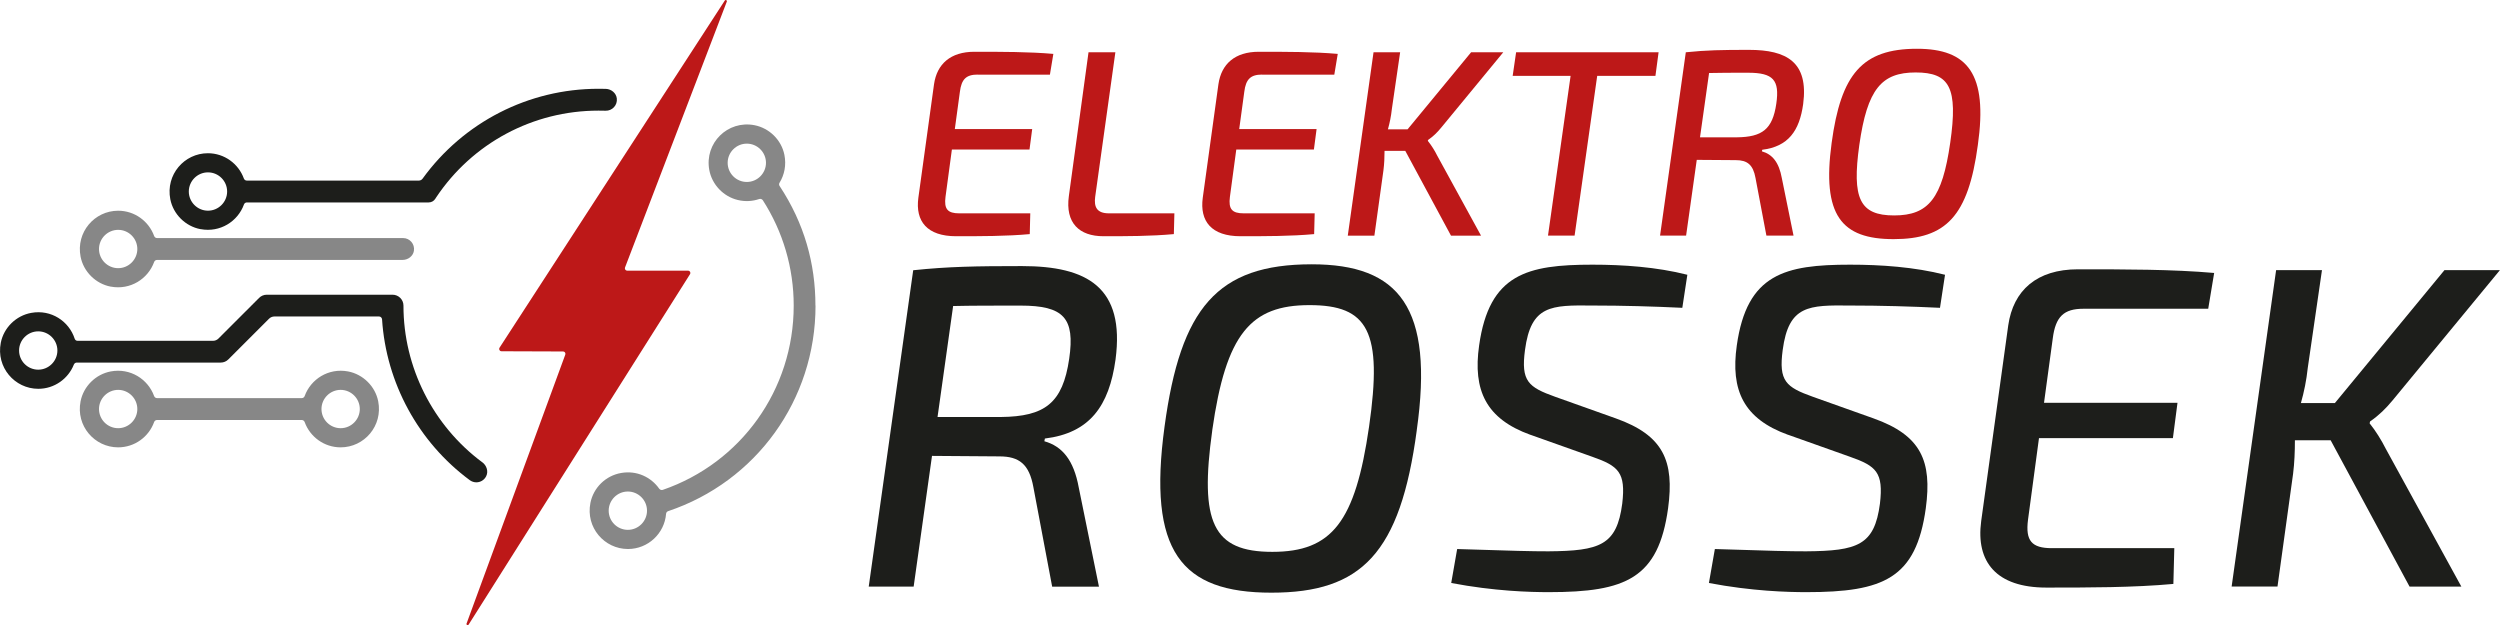 <?xml version="1.0" encoding="UTF-8"?>
<svg xmlns="http://www.w3.org/2000/svg" id="Ebene_1" width="282.13mm" height="70.55mm" viewBox="0 0 799.74 199.99">
  <defs>
    <style>.cls-1{fill:#1d1e1b;}.cls-1,.cls-2,.cls-3{stroke-width:0px;}.cls-2{fill:#bd1818;}.cls-3{fill:#878787;}</style>
  </defs>
  <path class="cls-1" d="M292.15,86.45c11.14-1.17,19.94-1.33,34.77-1.33,20.84,0,33.01,6.74,29.93,29.93-2.06,14.81-8.21,23.47-22.6,25.24l-.16.87c5.73,1.61,9.4,6.03,11,14.81l6.46,31.7h-14.97l-6.01-31.84c-1.33-7.34-4.54-9.83-10.86-9.83l-21.57-.16-5.87,41.81h-14.37l14.23-101.23v.02ZM320.16,133.4c14.08-.14,19.8-4.4,21.87-18.63,1.9-13.06-1.76-17.01-15.56-17.01-8.51,0-15.84,0-21.57.14l-4.99,35.51h20.26Z"></path>
  <path class="cls-1" d="M453.22,137.66c-5.27,39.31-17.6,51.94-46.51,51.94s-39.61-13.2-34.18-53.11c5.13-38,16.87-51.94,47.08-51.94,28.01,0,39.17,13.8,33.6,53.11h0ZM387.8,137.66c-4.1,29.48.14,38.88,19.21,38.88s26.55-9.54,30.95-40.05-.3-38.88-19.07-38.88-26.7,9.1-31.1,40.05h.02Z"></path>
  <path class="cls-1" d="M489.6,139.11c-14.23-5.13-18.48-14.23-16.43-28.61,3.23-22.9,15.4-25.83,36.24-25.83,9.83,0,20.54.73,30.37,3.23l-1.61,10.57c-9.1-.44-18.93-.73-28.76-.73-13.2-.14-19.67-.14-21.57,14.23-1.33,9.97,1.03,11.88,9.68,14.97l19.37,6.9c15.26,5.43,18.77,13.64,16.73,28.75-3.09,22.44-13.5,26.84-38.14,26.84-6.01,0-17.46-.3-31.24-2.93l1.9-10.86c18.34.59,23.77.73,29.2.73,16.43-.14,21.87-1.9,23.61-15.26,1.17-9.97-1.17-12.03-9.54-14.97l-19.8-7.04v.02Z"></path>
  <path class="cls-1" d="M572.03,139.11c-14.23-5.13-18.48-14.23-16.43-28.61,3.23-22.9,15.4-25.83,36.24-25.83,9.83,0,20.54.73,30.37,3.23l-1.61,10.57c-9.1-.44-18.93-.73-28.75-.73-13.2-.14-19.67-.14-21.57,14.23-1.33,9.97,1.03,11.88,9.68,14.97l19.37,6.9c15.26,5.43,18.77,13.64,16.73,28.75-3.09,22.44-13.5,26.84-38.14,26.84-6.01,0-17.46-.3-31.24-2.93l1.9-10.86c18.34.59,23.77.73,29.2.73,16.43-.14,21.87-1.9,23.61-15.26,1.17-9.97-1.17-12.03-9.54-14.97l-19.8-7.04-.02.02Z"></path>
  <path class="cls-1" d="M666.5,98.77c-6.3,0-8.94,2.5-9.83,9.54l-2.79,20.54h42.7l-1.47,11.3h-42.84l-3.51,26.11c-.87,6.74,1.17,9.1,7.63,9.1h39.17l-.3,11.44c-12.61,1.17-27.44,1.17-40.64,1.17-16,0-22.6-8.21-20.84-21.27l8.66-62.65c1.61-11.14,9.1-17.9,22.3-17.9,14.81,0,30.37,0,43.57,1.17l-1.9,11.44h-39.91l-.02.02Z"></path>
  <path class="cls-1" d="M758.05,135.44c1.9,2.34,3.81,5.43,5.13,8.07l24.21,44.15h-16.57l-25.24-46.81h-11.44c0,3.53-.14,7.2-.58,10.71l-4.99,36.08h-14.67l14.23-101.23h14.67l-4.54,31.24c-.44,4.1-1.17,7.63-2.2,11.3h10.86l35.07-42.54h17.74l-34.34,41.67c-2.2,2.64-4.26,4.7-7.2,6.74l-.14.58-.02.03Z"></path>
  <path class="cls-2" d="M312.75,23.86c-3.65,0-5.19,1.45-5.69,5.52l-1.62,11.91h24.75l-.86,6.55h-24.83l-2.04,15.14c-.51,3.91.68,5.27,4.42,5.27h22.7l-.17,6.64c-7.32.68-15.89.68-23.56.68-9.27,0-13.1-4.77-12.07-12.33l5.01-36.31c.94-6.46,5.27-10.37,12.92-10.37,8.59,0,17.6,0,25.25.68l-1.1,6.64h-23.12l.02-.02Z"></path>
  <path class="cls-2" d="M350.34,62.98c-.42,3.23.51,5.27,4.42,5.27h20.92l-.17,6.64c-7.32.68-15.23.68-22.53.68-7.74,0-12.24-4.24-11.06-12.84l6.29-46h8.59l-6.46,46.26v-.02Z"></path>
  <path class="cls-2" d="M403.73,23.86c-3.65,0-5.19,1.45-5.69,5.52l-1.62,11.91h24.75l-.86,6.55h-24.83l-2.04,15.14c-.51,3.91.68,5.27,4.42,5.27h22.7l-.17,6.64c-7.32.68-15.89.68-23.56.68-9.27,0-13.1-4.77-12.07-12.33l5.01-36.31c.94-6.46,5.27-10.37,12.92-10.37,8.59,0,17.6,0,25.25.68l-1.1,6.64h-23.12l.02-.02Z"></path>
  <path class="cls-2" d="M456.79,45.11c1.1,1.36,2.22,3.14,2.97,4.68l14.02,25.6h-9.61l-14.62-27.12h-6.64c0,2.04-.09,4.17-.35,6.2l-2.9,20.92h-8.51l8.24-58.68h8.51l-2.64,18.11c-.26,2.38-.68,4.42-1.27,6.55h6.29l20.33-24.66h10.29l-19.89,24.15c-1.27,1.54-2.46,2.72-4.17,3.91l-.09.33h.03Z"></path>
  <path class="cls-2" d="M510.94,24.28l-7.23,51.1h-8.51l7.23-51.1h-18.53l1.1-7.56h45.58l-1.01,7.56h-18.63Z"></path>
  <path class="cls-2" d="M539.34,16.72c6.46-.68,11.56-.77,20.15-.77,12.07,0,19.12,3.91,17.34,17.34-1.19,8.59-4.77,13.6-13.1,14.62l-.09.51c3.32.94,5.45,3.49,6.37,8.59l3.74,18.37h-8.68l-3.49-18.46c-.77-4.24-2.64-5.69-6.29-5.69l-12.5-.09-3.41,24.24h-8.33l8.24-58.68.03.02ZM555.58,43.93c8.16-.09,11.47-2.55,12.66-10.79,1.1-7.56-1.01-9.87-9.01-9.87-4.93,0-9.19,0-12.5.09l-2.9,20.57h11.75Z"></path>
  <path class="cls-2" d="M632.71,46.39c-3.06,22.79-10.2,30.11-26.95,30.11s-22.97-7.65-19.82-30.79c2.97-22.02,9.78-30.11,27.3-30.11,16.24,0,22.7,8,19.47,30.79ZM594.79,46.39c-2.38,17.1.09,22.53,11.14,22.53s15.39-5.52,17.94-23.21c2.55-17.69-.17-22.53-11.06-22.53s-15.47,5.27-18.02,23.21Z"></path>
  <path class="cls-2" d="M231.88.14l-72.08,111.08c-.31.49.03,1.14.61,1.15l19.72.07c.51,0,.87.51.7,1l-31.59,86.05c-.16.42.42.7.66.33l70.82-112.09c.31-.49-.03-1.14-.63-1.14h-19.46c-.52,0-.87-.52-.7-1L232.5.51c.16-.42-.42-.72-.66-.33l.03-.03Z"></path>
  <path class="cls-1" d="M154.26,147.88c-15.79-11.74-25.22-30.46-25.2-50.12,0-1.92-1.57-3.48-3.49-3.48h-40.24c-.93,0-1.82.37-2.46,1.03l-12.99,12.99c-.47.47-1.1.73-1.75.73H24.8c-.44,0-.8-.28-.93-.7-1.82-5.57-7.51-9.4-13.88-8.24-4.86.87-8.8,4.73-9.75,9.57-1.54,7.82,4.44,14.72,12,14.72,5.15,0,9.57-3.21,11.37-7.74.16-.38.51-.65.91-.65h46.07c.93,0,1.82-.37,2.46-1.03l12.99-12.99c.47-.47,1.1-.73,1.75-.73h33.44c.52,0,.94.4.98.93,1.31,20.29,11.6,39.28,28.08,51.45.63.45,1.34.68,2.08.68,1.26,0,2.5-.68,3.14-1.94.79-1.55.16-3.46-1.24-4.49h-.02ZM12.22,118.26c-3.39,0-6.13-2.76-6.13-6.13s2.76-6.13,6.13-6.13,6.13,2.76,6.13,6.13-2.76,6.13-6.13,6.13Z"></path>
  <path class="cls-3" d="M260.85,97.77c0-13.45-3.55-26.3-11.47-38.28-.21-.31-.21-.73,0-1.05,1.54-2.51,2.2-5.64,1.54-8.92-.96-4.75-4.8-8.54-9.57-9.47-8.59-1.66-16.03,5.73-14.46,14.32.86,4.68,4.51,8.51,9.13,9.61,2.41.58,4.73.4,6.81-.3.44-.16.93,0,1.19.38,6.46,10.06,9.88,21.67,9.88,33.71,0,26.95-16.92,50.33-41.88,58.94-.42.14-.89-.02-1.15-.38-2.6-3.69-7.14-5.89-12.14-5.03s-8.91,4.72-9.87,9.61c-1.54,7.82,4.45,14.72,12.02,14.72,6.41,0,11.68-4.96,12.19-11.25.03-.4.28-.73.66-.86,28.07-9.41,47.15-35.56,47.15-65.74l-.03-.02ZM238.9,58.21c-3.39,0-6.13-2.76-6.13-6.13s2.76-6.13,6.13-6.13,6.13,2.76,6.13,6.13-2.76,6.13-6.13,6.13ZM200.84,169.5c-3.39,0-6.13-2.76-6.13-6.13s2.76-6.13,6.13-6.13,6.13,2.76,6.13,6.13-2.76,6.13-6.13,6.13Z"></path>
  <path class="cls-1" d="M64.16,73.3c6.27,1.17,11.91-2.48,13.87-7.88.14-.4.51-.66.93-.66h58.17c.89,0,1.68-.47,2.11-1.17.1-.16.24-.38.24-.38,11.61-17.43,31.03-27.82,51.96-27.82.77,0,1.52,0,2.27.03,2.11.07,3.86-1.75,3.6-3.93-.21-1.73-1.76-2.99-3.49-3.06-.79-.03-1.57-.03-2.38-.03-22.37,0-43.21,10.71-56.27,28.76-.28.38-.72.61-1.19.61h-55.05c-.42,0-.79-.28-.93-.66-1.71-4.72-6.22-8.09-11.51-8.09-7.56,0-13.55,6.88-12.02,14.72.94,4.8,4.84,8.66,9.66,9.57l.02-.02ZM66.52,55.14c3.39,0,6.13,2.76,6.13,6.13s-2.76,6.13-6.13,6.13-6.13-2.76-6.13-6.13,2.76-6.13,6.13-6.13Z"></path>
  <path class="cls-3" d="M35.43,91.69c6.27,1.17,11.91-2.48,13.87-7.88.14-.4.51-.66.93-.66h78.54c1.75,0,3.35-1.19,3.63-2.9.35-2.18-1.33-4.09-3.44-4.09H50.23c-.42,0-.79-.28-.93-.66-1.71-4.72-6.22-8.09-11.51-8.09-7.56,0-13.55,6.88-12.02,14.72.94,4.8,4.84,8.66,9.66,9.57v-.02ZM37.79,73.53c3.39,0,6.13,2.76,6.13,6.13s-2.76,6.13-6.13,6.13-6.13-2.76-6.13-6.13,2.76-6.13,6.13-6.13Z"></path>
  <path class="cls-3" d="M111.32,118.82c-6.27-1.17-11.91,2.48-13.87,7.88-.14.4-.51.66-.93.66h-46.3c-.42,0-.79-.28-.93-.66-1.96-5.4-7.6-9.05-13.87-7.88-4.82.91-8.71,4.75-9.66,9.57-1.54,7.82,4.45,14.72,12.02,14.72,5.29,0,9.82-3.37,11.51-8.09.14-.4.51-.66.93-.66h46.3c.42,0,.79.28.93.66,1.71,4.72,6.22,8.09,11.51,8.09,7.56,0,13.55-6.88,12.02-14.72-.94-4.8-4.84-8.66-9.66-9.57ZM37.79,136.98c-3.39,0-6.13-2.76-6.13-6.13s2.76-6.13,6.13-6.13,6.13,2.76,6.13,6.13-2.76,6.13-6.13,6.13ZM108.96,136.98c-3.39,0-6.13-2.76-6.13-6.13s2.76-6.13,6.13-6.13,6.13,2.76,6.13,6.13-2.76,6.13-6.13,6.13Z"></path>
</svg>
